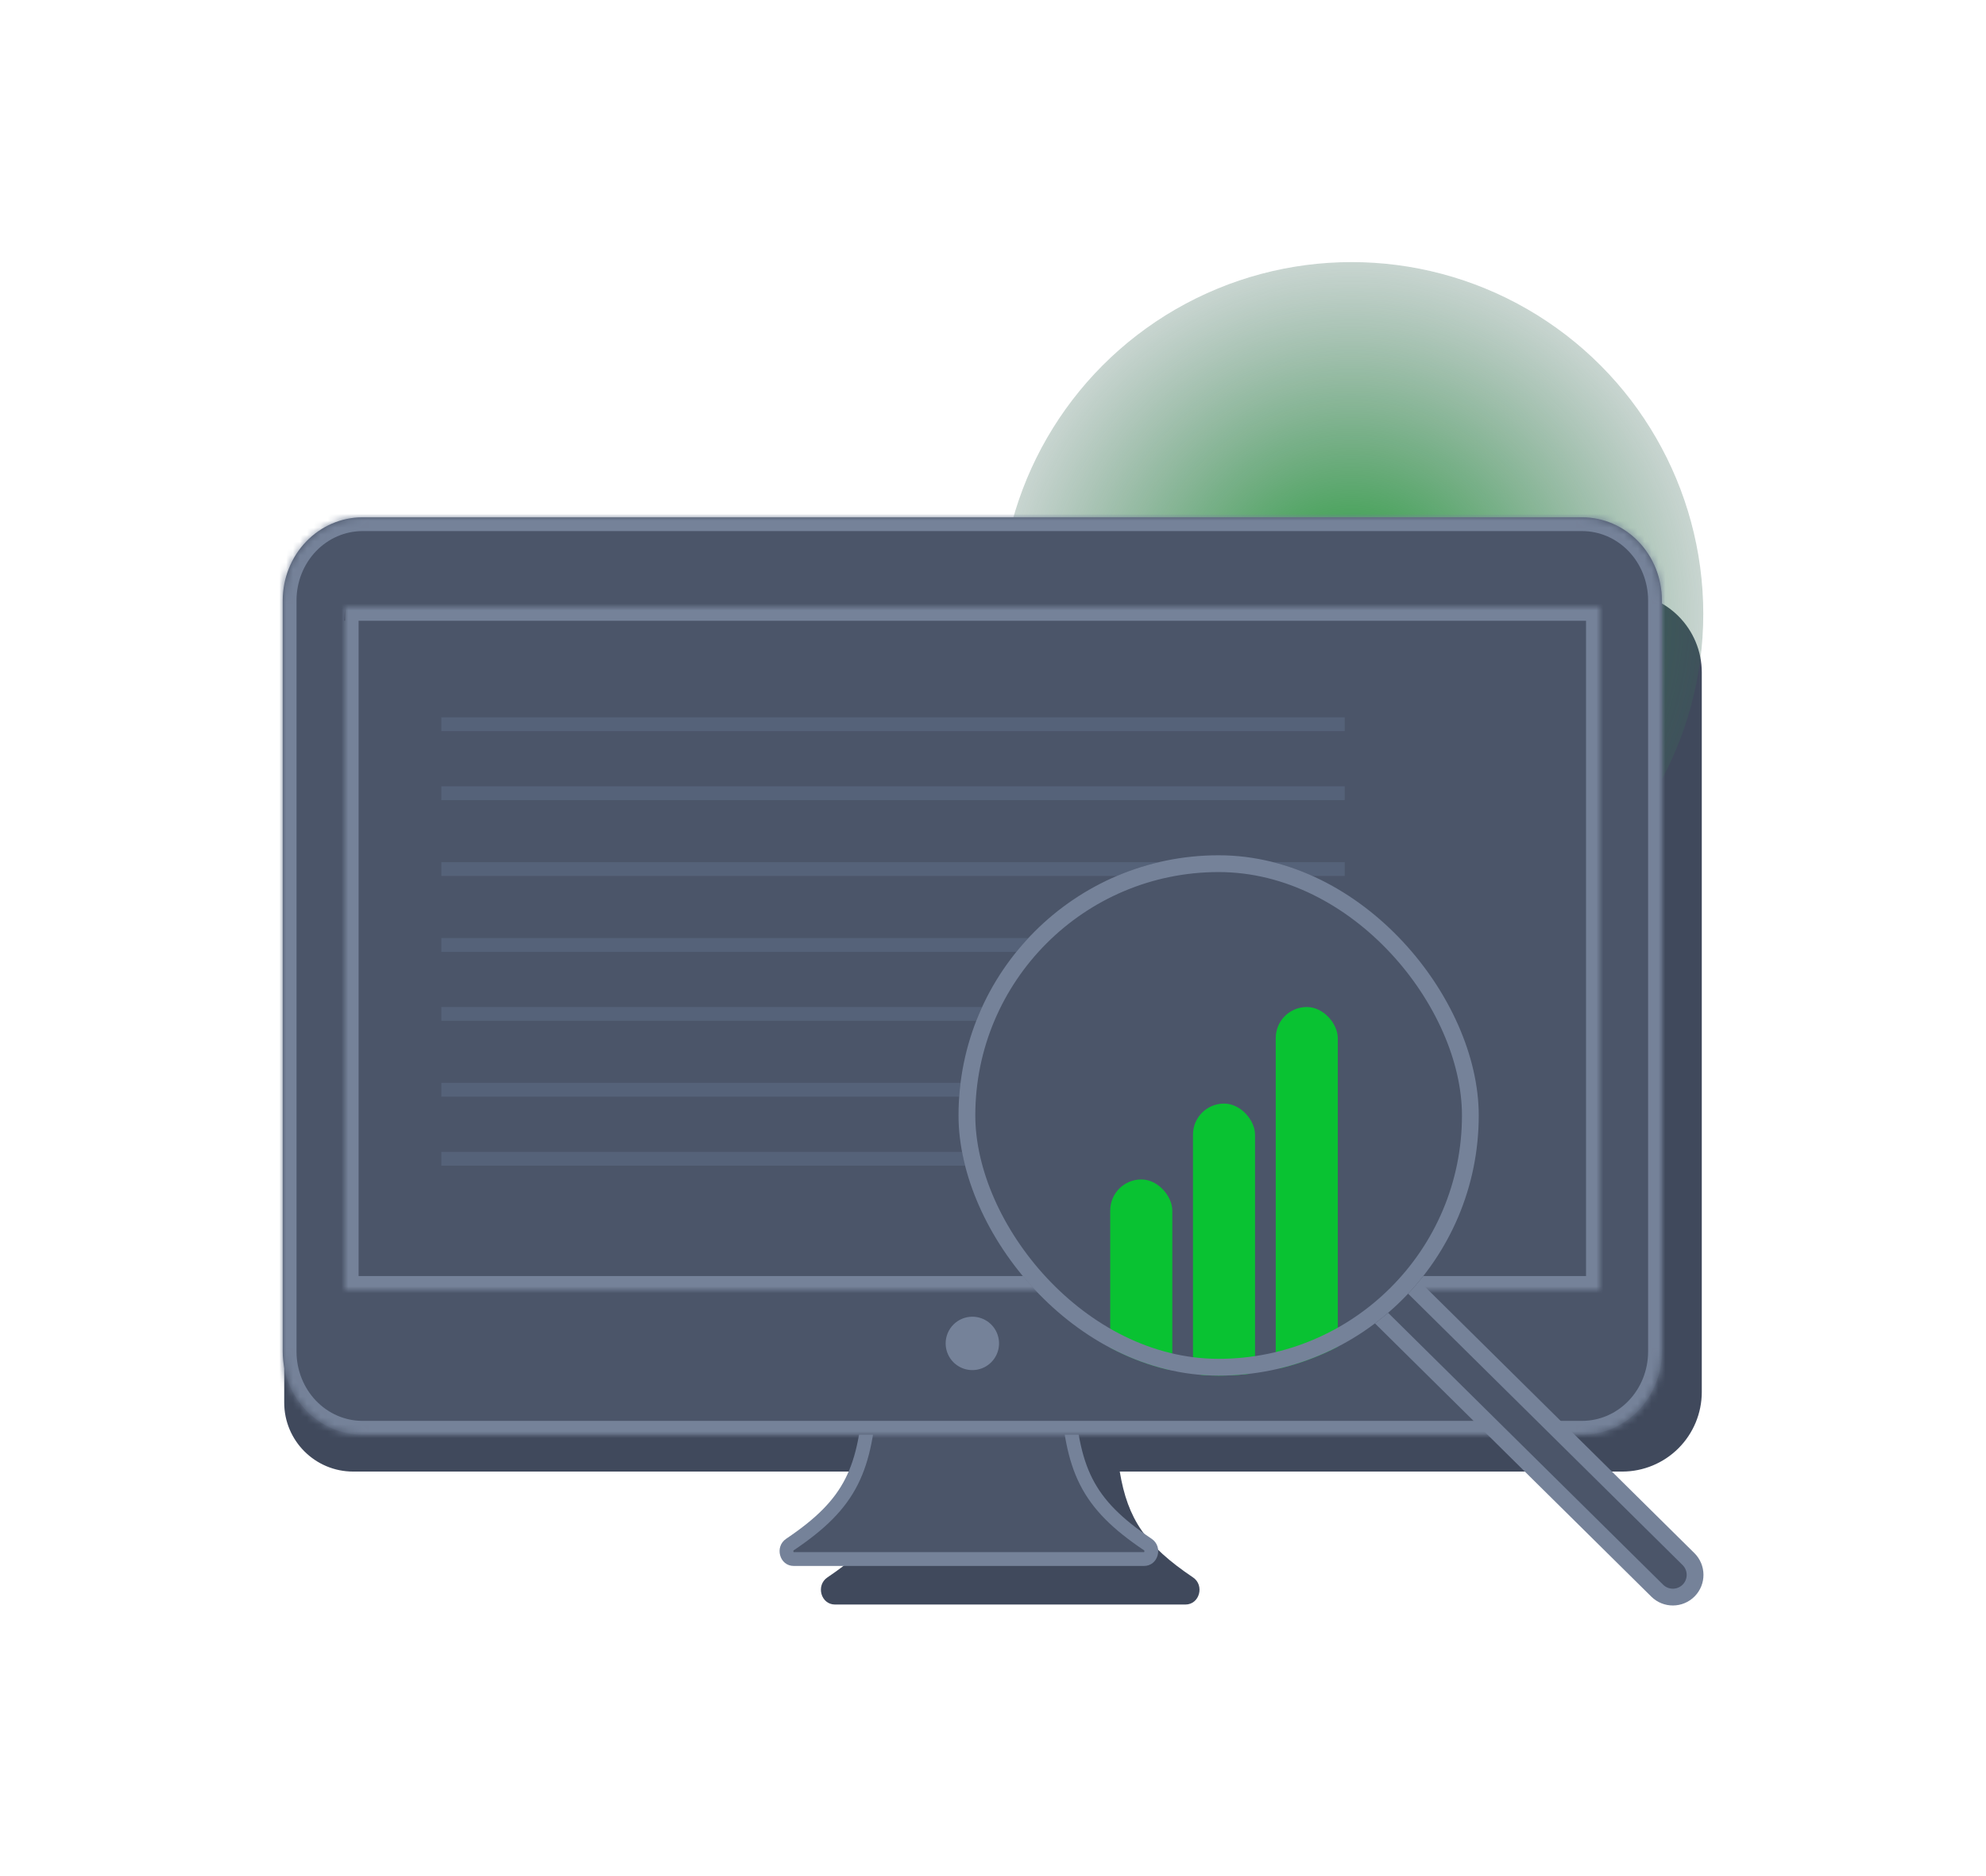 <svg width="288" height="272" viewBox="0 0 288 272" fill="none" xmlns="http://www.w3.org/2000/svg">
<g clip-path="url(#clip0_4778_16585)">
<path d="M108.582 82.158C108.657 83.427 108.758 84.694 108.884 85.958H58.715C55.666 85.967 52.744 87.182 50.588 89.338C48.432 91.494 47.217 94.415 47.208 97.465V178.784L41.215 184.777V203.352C41.215 208.875 45.692 213.352 51.215 213.352H83.049H130.606C129.453 220.272 126.853 224.076 119.985 228.699C118.283 229.844 119.035 232.629 121.086 232.629H171.906C173.957 232.629 174.709 229.845 173.008 228.7C166.136 224.073 163.535 220.269 162.381 213.352H235.278C238.327 213.343 241.249 212.127 243.405 209.971C245.561 207.815 246.776 204.893 246.785 201.844V97.465C246.776 94.415 245.561 91.494 243.405 89.338C241.249 87.182 238.327 85.967 235.278 85.958H184.104C184.23 84.695 184.33 83.43 184.406 82.162C184.649 78.412 184.684 107.172 184.511 103.418C182.863 103.545 181.244 103.613 179.667 103.613C165.991 103.613 157.273 98.65 152.366 94.484C150.128 92.599 148.154 90.423 146.496 88.013C144.833 90.421 142.858 92.597 140.622 94.484C135.718 98.65 126.996 103.613 113.32 103.613C111.748 103.613 110.125 103.55 108.476 103.418C108.305 107.171 108.341 78.409 108.582 82.158Z" fill="#40495C"/>
<g style="mix-blend-mode:lighten" filter="url(#filter0_f_4778_16585)">
<circle cx="196" cy="89" r="51" fill="url(#paint0_radial_4778_16585)"/>
</g>
<path d="M126.271 201.67C126.305 201.154 126.708 200.749 127.2 200.71L140.42 199.65C140.473 199.645 140.527 199.645 140.58 199.65L153.802 200.71C154.293 200.749 154.697 201.154 154.731 201.67C155.104 207.258 155.765 211.346 157.505 214.79C159.259 218.26 162.051 220.969 166.457 223.935C166.896 224.231 167.043 224.741 166.907 225.234C166.774 225.718 166.412 226.035 165.914 226.035H115.093C114.595 226.035 114.233 225.718 114.1 225.233C113.964 224.741 114.111 224.23 114.55 223.934C118.954 220.971 121.744 218.263 123.497 214.793C125.237 211.349 125.898 207.26 126.271 201.67Z" fill="#4B5569" stroke="#758299" stroke-width="2"/>
<mask id="path-4-inside-1_4778_16585" fill="white">
<path fill-rule="evenodd" clip-rule="evenodd" d="M229.469 75H52.531C49.475 75.009 46.548 76.278 44.387 78.529C42.226 80.779 41.009 83.83 41 87.013V194.457V195.985C41.009 199.169 42.226 202.219 44.387 204.47C46.547 206.722 49.475 207.99 52.531 208H229.469C232.525 207.99 235.453 206.722 237.613 204.47C239.774 202.219 240.991 199.169 241 195.985V194.457V87.013C240.991 83.83 239.774 80.779 237.613 78.529C235.452 76.278 232.524 75.009 229.469 75Z"/>
</mask>
<path fill-rule="evenodd" clip-rule="evenodd" d="M229.469 75H52.531C49.475 75.009 46.548 76.278 44.387 78.529C42.226 80.779 41.009 83.83 41 87.013V194.457V195.985C41.009 199.169 42.226 202.219 44.387 204.47C46.547 206.722 49.475 207.99 52.531 208H229.469C232.525 207.99 235.453 206.722 237.613 204.47C239.774 202.219 240.991 199.169 241 195.985V194.457V87.013C240.991 83.83 239.774 80.779 237.613 78.529C235.452 76.278 232.524 75.009 229.469 75Z" fill="#4B5569"/>
<path d="M52.531 75V73L52.525 73L52.531 75ZM41 87.013L39 87.007V87.013H41ZM41 195.985H39L39 195.991L41 195.985ZM52.531 208L52.525 210H52.531V208ZM229.469 208V210L229.475 210L229.469 208ZM241 195.985L243 195.991V195.985H241ZM241 87.013H243L243 87.007L241 87.013ZM229.469 73H52.531V77H229.469V73ZM52.525 73C48.914 73.011 45.471 74.511 42.944 77.144L45.83 79.914C47.624 78.045 50.037 77.007 52.537 77L52.525 73ZM42.944 77.144C40.419 79.774 39.01 83.322 39 87.007L43 87.019C43.007 84.338 44.033 81.785 45.83 79.914L42.944 77.144ZM39 87.013V194.457H43V87.013H39ZM39 194.457V195.985H43V194.457H39ZM39 195.991C39.01 199.677 40.419 203.225 42.944 205.855L45.83 203.086C44.033 201.214 43.007 198.661 43 195.98L39 195.991ZM42.944 205.855C45.471 208.489 48.914 209.989 52.525 210L52.537 206C50.037 205.992 47.624 204.955 45.83 203.086L42.944 205.855ZM52.531 210H229.469V206H52.531V210ZM229.475 210C233.086 209.989 236.529 208.489 239.056 205.855L236.17 203.086C234.376 204.955 231.963 205.992 229.463 206L229.475 210ZM239.056 205.855C241.581 203.225 242.99 199.677 243 195.991L239 195.98C238.993 198.661 237.967 201.214 236.17 203.086L239.056 205.855ZM243 195.985V194.457H239V195.985H243ZM243 194.457V87.013H239V194.457H243ZM243 87.007C242.99 83.322 241.581 79.774 239.056 77.144L236.17 79.914C237.967 81.785 238.993 84.338 239 87.019L243 87.007ZM239.056 77.144C236.528 74.511 233.086 73.011 229.475 73L229.463 77C231.963 77.007 234.376 78.045 236.17 79.914L239.056 77.144Z" fill="#758299" mask="url(#path-4-inside-1_4778_16585)"/>
<mask id="path-6-inside-2_4778_16585" fill="white">
<path fill-rule="evenodd" clip-rule="evenodd" d="M50.044 88H231.956C231.966 87.999 231.977 88.003 231.985 88.01C231.994 88.017 231.999 88.027 232 88.038V186.962C231.999 186.973 231.994 186.983 231.985 186.99C231.977 186.997 231.966 187.001 231.956 187H50.044C50.034 187.001 50.023 186.997 50.015 186.99C50.006 186.983 50.001 186.973 50 186.962V88.038C50.001 88.027 50.006 88.017 50.015 88.01C50.023 88.003 50.034 87.999 50.044 88Z"/>
</mask>
<path fill-rule="evenodd" clip-rule="evenodd" d="M50.044 88H231.956C231.966 87.999 231.977 88.003 231.985 88.01C231.994 88.017 231.999 88.027 232 88.038V186.962C231.999 186.973 231.994 186.983 231.985 186.99C231.977 186.997 231.966 187.001 231.956 187H50.044C50.034 187.001 50.023 186.997 50.015 186.99C50.006 186.983 50.001 186.973 50 186.962V88.038C50.001 88.027 50.006 88.017 50.015 88.01C50.023 88.003 50.034 87.999 50.044 88Z" fill="#4B5569"/>
<path d="M231.956 88V90H232.03L232.105 89.995L231.956 88ZM232 88.038H234V87.937L233.99 87.838L232 88.038ZM232 186.962L233.99 187.163L234 187.063V186.962H232ZM231.956 187L232.105 185.005L232.03 185H231.956V187ZM50.044 187V185H49.97L49.895 185.005L50.044 187ZM50 186.962H48V187.063L48.01 187.163L50 186.962ZM50 88.038L48.01 87.838L48 87.937V88.038H50ZM50.044 90H231.956V86H50.044V90ZM232.105 89.995C231.591 90.033 231.086 89.868 230.695 89.538L233.275 86.481C232.869 86.138 232.342 85.966 231.807 86.006L232.105 89.995ZM230.695 89.538C230.305 89.209 230.061 88.742 230.01 88.238L233.99 87.838C233.937 87.312 233.682 86.825 233.275 86.481L230.695 89.538ZM230 88.038V186.962H234V88.038H230ZM230.01 186.762C230.061 186.258 230.305 185.791 230.695 185.462L233.275 188.519C233.682 188.175 233.937 187.688 233.99 187.163L230.01 186.762ZM230.695 185.462C231.086 185.132 231.591 184.967 232.105 185.005L231.807 188.994C232.342 189.034 232.869 188.862 233.275 188.519L230.695 185.462ZM231.956 185H50.044V189H231.956V185ZM49.895 185.005C50.408 184.967 50.914 185.132 51.305 185.462L48.725 188.519C49.132 188.862 49.659 189.034 50.194 188.994L49.895 185.005ZM51.305 185.462C51.695 185.791 51.939 186.258 51.99 186.762L48.01 187.163C48.063 187.688 48.318 188.175 48.725 188.519L51.305 185.462ZM52 186.962V88.038H48V186.962H52ZM51.99 88.238C51.939 88.742 51.695 89.209 51.305 89.538L48.725 86.481C48.318 86.825 48.063 87.312 48.01 87.838L51.99 88.238ZM51.305 89.538C50.914 89.868 50.408 90.033 49.895 89.995L50.194 86.006C49.659 85.966 49.132 86.138 48.725 86.481L51.305 89.538Z" fill="#758299" mask="url(#path-6-inside-2_4778_16585)"/>
<rect x="64" y="104" width="131" height="2" fill="#556279"/>
<rect x="64" y="114" width="131" height="2" fill="#556279"/>
<rect x="64" y="125" width="131" height="2" fill="#556279"/>
<rect x="64" y="136" width="119" height="2" fill="#556279"/>
<rect x="64" y="146" width="115" height="2" fill="#556279"/>
<rect x="64" y="157" width="107" height="2" fill="#556279"/>
<rect x="64" y="167" width="107" height="2" fill="#556279"/>
<path fill-rule="evenodd" clip-rule="evenodd" d="M141.005 190.899C141.77 190.899 142.519 191.126 143.155 191.551C143.792 191.977 144.288 192.581 144.581 193.288C144.874 193.996 144.95 194.774 144.801 195.525C144.652 196.276 144.283 196.965 143.742 197.507C143.2 198.048 142.511 198.416 141.76 198.566C141.009 198.715 140.231 198.638 139.524 198.346C138.816 198.053 138.212 197.556 137.786 196.92C137.361 196.283 137.134 195.535 137.134 194.77C137.134 193.743 137.542 192.759 138.268 192.033C138.994 191.307 139.978 190.899 141.005 190.899Z" fill="#758299"/>
<path d="M198.957 185.201C200.209 183.935 202.249 183.923 203.515 185.174L244.854 226.037C246.12 227.288 246.132 229.328 244.881 230.594C243.629 231.859 241.589 231.871 240.323 230.62L198.984 189.758C197.718 188.507 197.706 186.466 198.957 185.201Z" fill="#4B5569" stroke="#758299" stroke-width="2.434"/>
<g clip-path="url(#clip1_4778_16585)">
<rect x="139" y="124" width="75.44" height="75.44" rx="37.72" fill="#4B5569"/>
<rect x="161" y="171" width="9" height="30" rx="4.5" fill="#09C232"/>
<rect x="173" y="160" width="9" height="41" rx="4.5" fill="#09C232"/>
<rect x="185" y="146" width="9" height="55" rx="4.5" fill="#09C232"/>
</g>
<rect x="140.217" y="125.217" width="73.006" height="73.006" rx="36.503" stroke="#758299" stroke-width="2.434"/>
</g>
<defs>
<filter id="filter0_f_4778_16585" x="75" y="-32" width="242" height="242" filterUnits="userSpaceOnUse" color-interpolation-filters="sRGB">
<feFlood flood-opacity="0" result="BackgroundImageFix"/>
<feBlend mode="normal" in="SourceGraphic" in2="BackgroundImageFix" result="shape"/>
<feGaussianBlur stdDeviation="35" result="effect1_foregroundBlur_4778_16585"/>
</filter>
<radialGradient id="paint0_radial_4778_16585" cx="0" cy="0" r="1" gradientUnits="userSpaceOnUse" gradientTransform="translate(196 89) rotate(83.987) scale(70.72)">
<stop stop-color="#179C2D"/>
<stop offset="1" stop-color="#4A5569" stop-opacity="0"/>
</radialGradient>
<clipPath id="clip0_4778_16585">
<rect width="288" height="272" fill="white"/>
</clipPath>
<clipPath id="clip1_4778_16585">
<rect x="139" y="124" width="75.44" height="75.44" rx="37.72" fill="white"/>
</clipPath>
</defs>
</svg>
